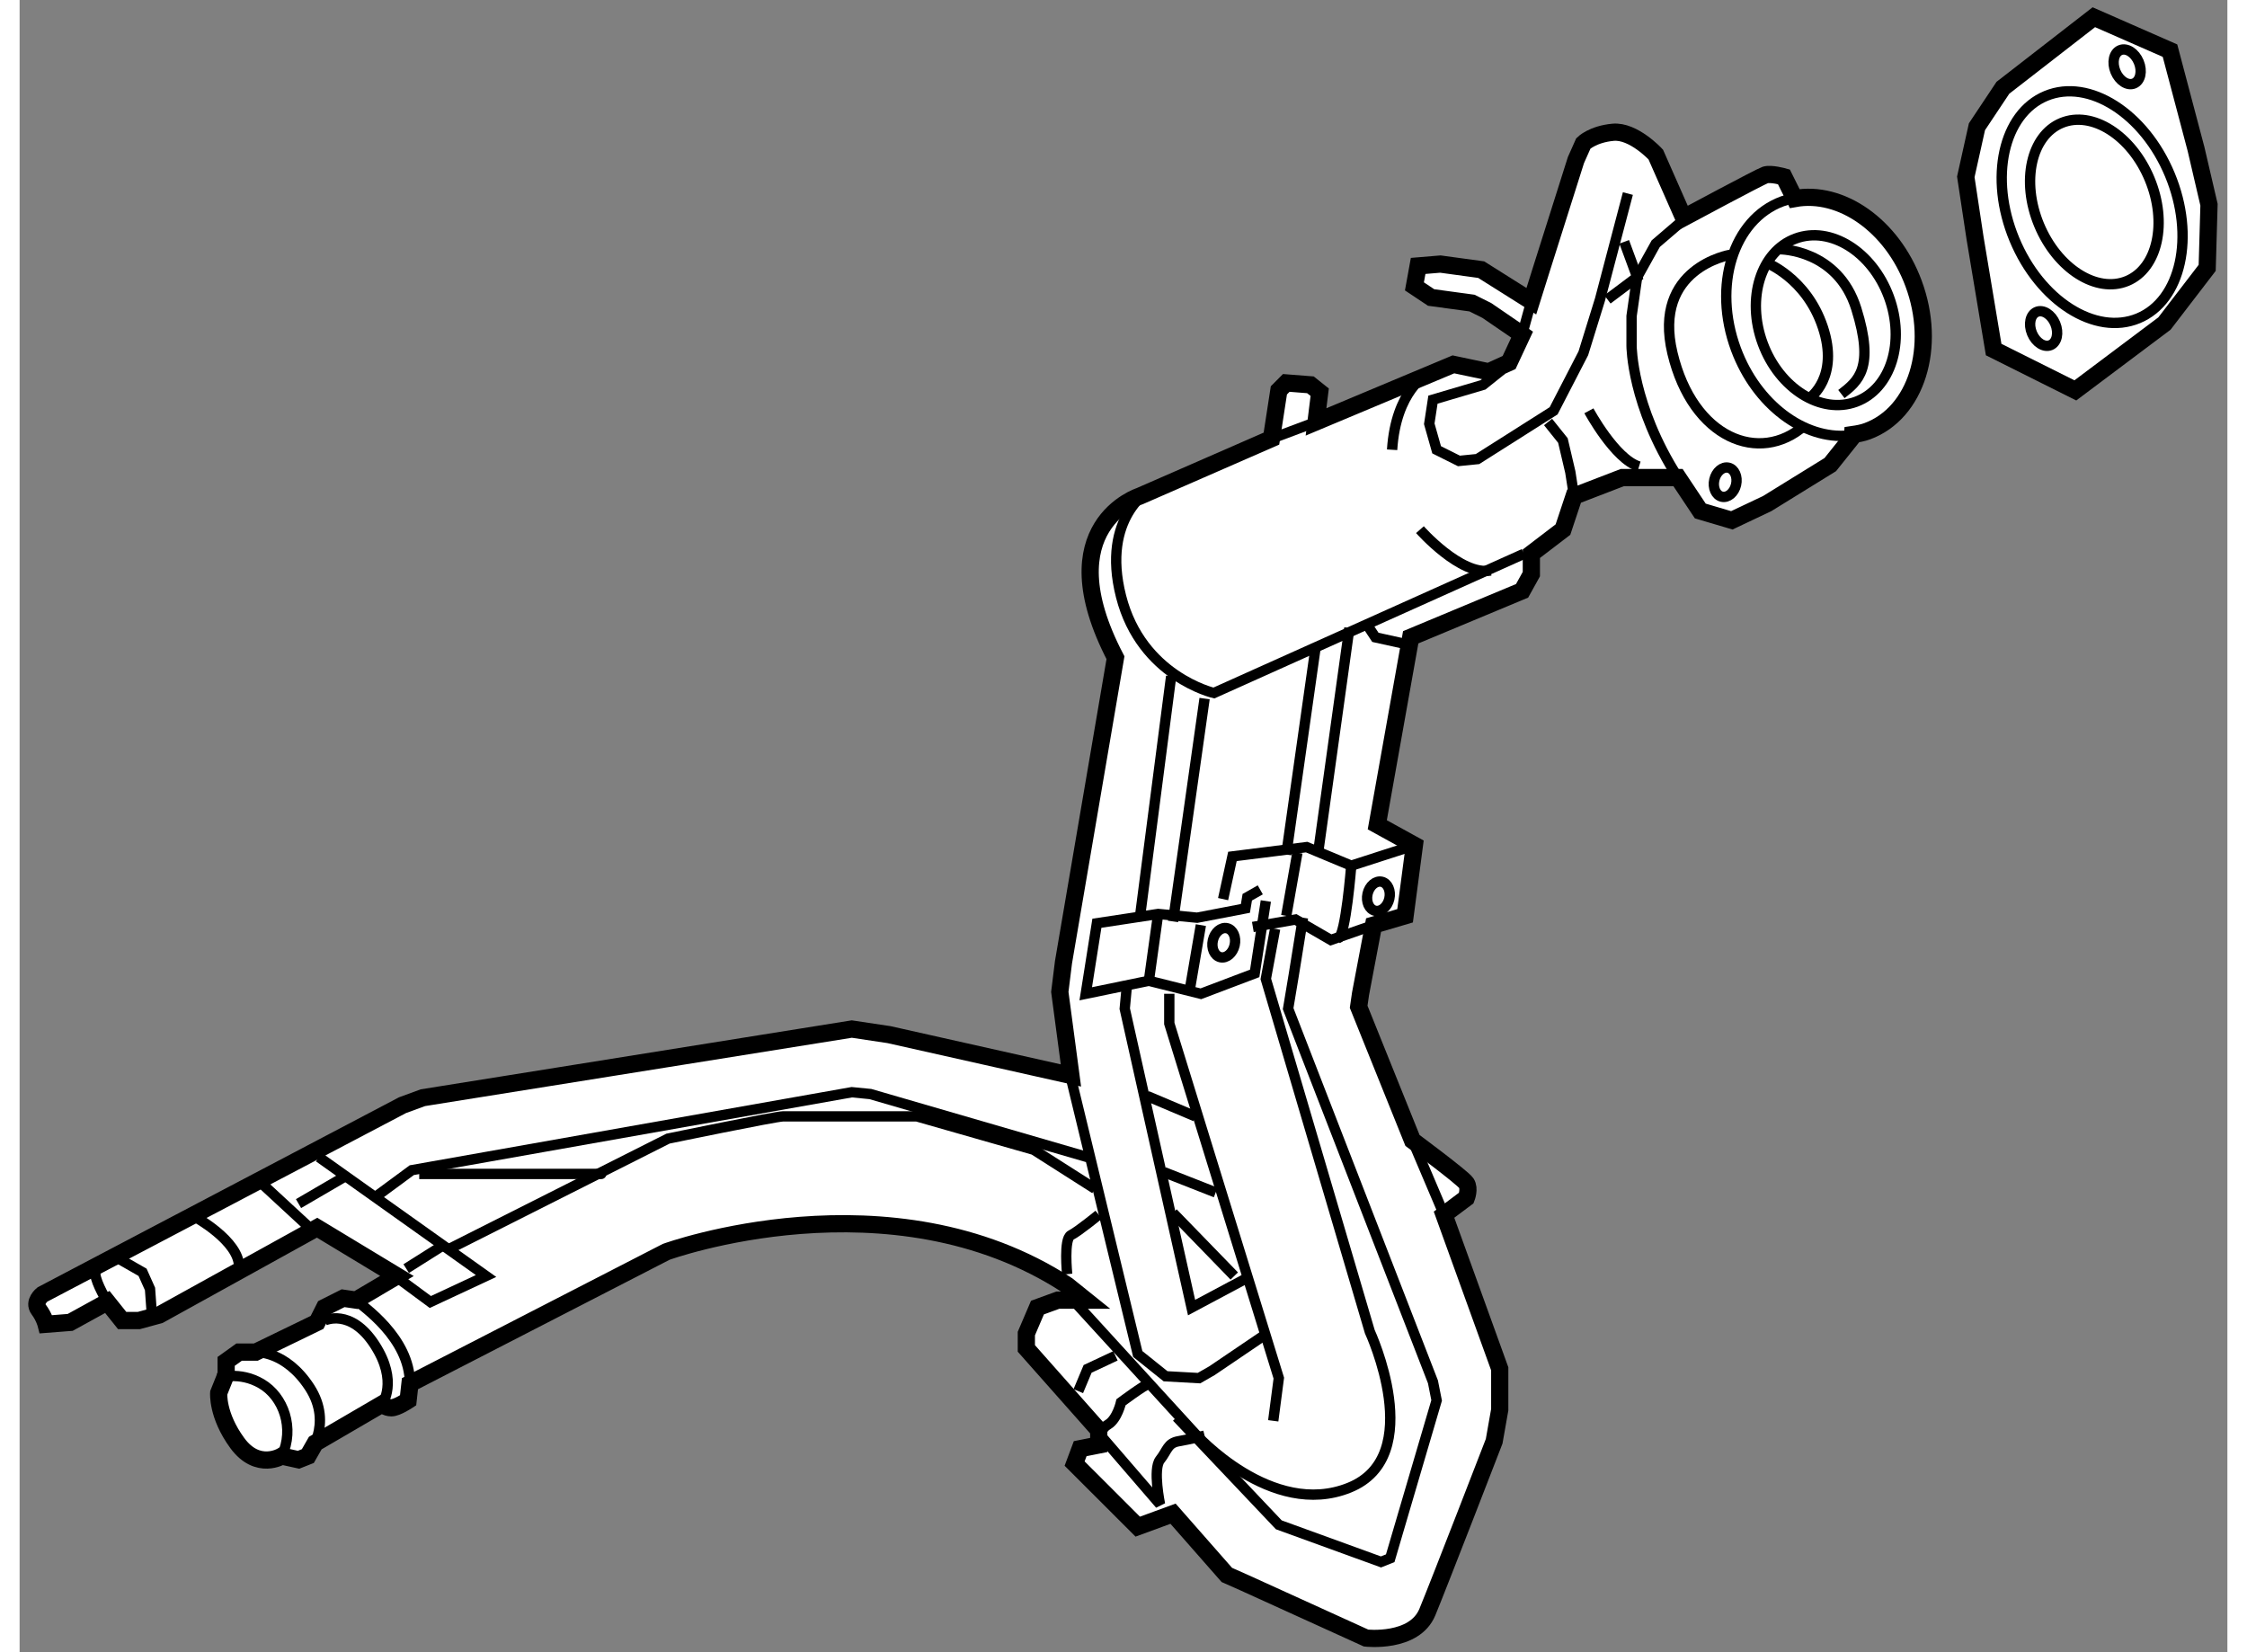 <?xml version="1.0" encoding="utf-8"?>
<!-- Generator: Adobe Illustrator 15.1.0, SVG Export Plug-In . SVG Version: 6.00 Build 0)  -->
<!DOCTYPE svg PUBLIC "-//W3C//DTD SVG 1.1//EN" "http://www.w3.org/Graphics/SVG/1.1/DTD/svg11.dtd">
<svg version="1.1" xmlns="http://www.w3.org/2000/svg" xmlns:xlink="http://www.w3.org/1999/xlink" x="0px" y="0px" width="244.8px"
	 height="180px" viewBox="141.2 51.42 64.126 47.989" enable-background="new 0 0 244.8 180" xml:space="preserve">
	
<rect x="141.2" y="51.42" width="64.126" height="47.989" fill="#808080" stroke="none"/>
	
<g><path fill="#FFFFFF" stroke="#000000" stroke-width="0.5" d="M196.21,59.651c-0.626-1.688-2.11-2.709-3.452-2.464l-0.314-0.631
			c0,0-0.378-0.107-0.54-0.054c-0.161,0.054-2.372,1.241-2.372,1.241l-0.809-1.834c0,0-0.646-0.702-1.24-0.647
			s-0.863,0.323-0.863,0.323l-0.216,0.485l-1.024,3.236l-0.271,0.863l-1.456-0.917l-1.186-0.162l-0.646,0.054l-0.108,0.594
			l0.485,0.323l1.187,0.162l0.431,0.215l1.025,0.702l-0.378,0.809l-0.593,0.27l-1.025-0.216l-3.99,1.672l0.107-0.863l-0.269-0.215
			l-0.702-0.055l-0.215,0.216l-0.216,1.402l-3.828,1.672c0,0-2.697,0.863-0.702,4.691l-1.51,8.845l-0.107,0.862l0.323,2.427
			l-5.284-1.186l-1.08-0.162l-12.457,1.994l-0.593,0.217l-10.461,5.5c0,0-0.271,0.216-0.109,0.432
			c0.162,0.216,0.217,0.432,0.217,0.432l0.701-0.055l1.078-0.593l0.431,0.539h0.485l0.595-0.162l4.582-2.534l2.319,1.402
			l-1.187,0.701l-0.377-0.055l-0.539,0.271l-0.217,0.431l-1.779,0.863h-0.485l-0.377,0.27v0.378l-0.216,0.538
			c0,0-0.053,0.647,0.54,1.456c0.593,0.81,1.294,0.378,1.294,0.378l0.485,0.107l0.27-0.107l0.216-0.378l1.941-1.132
			c0,0,0.107,0.108,0.27,0.108c0.161,0,0.485-0.216,0.485-0.216l0.054-0.485l7.442-3.829c0,0,6.525-2.373,11.648,0.971l0.538,0.432
			h-0.809l-0.593,0.216l-0.323,0.755v0.431l2.103,2.374v0.431l-0.539,0.107l-0.162,0.433l1.834,1.832l1.025-0.376l1.563,1.779
			l0.485,0.215l3.559,1.618c0,0,1.402,0.161,1.78-0.755c0.377-0.916,1.94-4.961,1.94-4.961l0.162-0.918v-1.186l-1.618-4.477
			l0.647-0.485c0,0,0.107-0.269,0-0.431s-1.563-1.24-1.563-1.24l-1.564-3.883l0.055-0.378l0.378-1.995l0.916-0.27l0.27-2.049
			l-1.078-0.594l0.971-5.446l3.235-1.349l0.269-0.485v-0.593l0.918-0.701l0.323-0.971l1.402-0.54h1.617l0.647,0.971l0.916,0.271
			l1.025-0.485l1.834-1.133l0.647-0.809l0.004-0.064c0.144-0.021,0.288-0.046,0.427-0.098
			C196.295,63.417,196.895,61.493,196.21,59.651z"></path><ellipse transform="matrix(0.938 -0.347 0.347 0.938 -8.995 71.059)" fill="none" stroke="#000000" stroke-width="0.3" cx="193.631" cy="60.608" rx="1.953" ry="2.527"></ellipse><path fill="none" stroke="#000000" stroke-width="0.3" d="M192.336,58.66c0,0,1.671,0,2.211,1.726
			c0.539,1.727,0.054,2.103-0.432,2.48"></path><path fill="none" stroke="#000000" stroke-width="0.3" d="M191.903,59.038c0,0,1.188,0.431,1.673,1.887s-0.378,2.05-0.378,2.05"></path><path fill="none" stroke="#000000" stroke-width="0.3" d="M194.325,64.07c-1.292,0.125-2.674-0.894-3.273-2.506
			c-0.683-1.843-0.082-3.766,1.341-4.294c0.098-0.036,0.196-0.065,0.296-0.087"></path><path fill="none" stroke="#000000" stroke-width="0.3" d="M189.854,57.527l-1.132,0.971l-0.54,0.971l-0.162,1.133v0.863
			c0,0,0,1.726,1.349,3.828"></path><path fill="none" stroke="#000000" stroke-width="0.3" d="M190.88,58.822c0,0-2.265,0.378-1.672,2.858s2.534,3.235,3.828,2.103"></path><polyline fill="none" stroke="#000000" stroke-width="0.3" points="184.247,62.166 183.707,62.598 182.251,63.028 182.144,63.729 
			182.358,64.484 183.006,64.808 183.545,64.754 185.756,63.352 186.619,61.681 187.104,60.116 187.913,57.042 		"></polyline><line fill="none" stroke="#000000" stroke-width="0.3" x1="184.84" y1="61.142" x2="185.108" y2="60.171"></line><polyline fill="none" stroke="#000000" stroke-width="0.3" points="187.806,58.444 188.183,59.469 187.32,60.116 		"></polyline><polyline fill="none" stroke="#000000" stroke-width="0.3" points="185.594,63.676 186.026,64.215 186.241,65.132 186.35,65.833 
					"></polyline><path fill="none" stroke="#000000" stroke-width="0.3" d="M186.781,63.352c0,0,0.754,1.402,1.456,1.618"></path><path fill="none" stroke="#000000" stroke-width="0.3" d="M182.09,62.273c0,0-0.918,0.485-1.025,2.211"></path><line fill="none" stroke="#000000" stroke-width="0.3" x1="177.56" y1="64.161" x2="178.854" y2="63.676"></line><path fill="none" stroke="#000000" stroke-width="0.3" d="M184.894,67.505l-9.006,4.044c0,0-2.104-0.484-2.696-2.804
			s0.863-3.128,0.863-3.128"></path><line fill="none" stroke="#000000" stroke-width="0.3" x1="174.647" y1="71.063" x2="173.731" y2="78.128"></line><line fill="none" stroke="#000000" stroke-width="0.3" x1="175.618" y1="71.711" x2="174.702" y2="78.183"></line><line fill="none" stroke="#000000" stroke-width="0.3" x1="178.854" y1="70.146" x2="177.99" y2="76.241"></line><line fill="none" stroke="#000000" stroke-width="0.3" x1="179.824" y1="69.661" x2="178.908" y2="76.241"></line><polyline fill="none" stroke="#000000" stroke-width="0.3" points="180.364,69.607 180.579,69.932 181.55,70.146 		"></polyline><polyline fill="none" stroke="#000000" stroke-width="0.3" points="181.712,75.972 179.878,76.564 178.583,76.024 176.427,76.295 
			176.156,77.535 		"></polyline><polyline fill="none" stroke="#000000" stroke-width="0.3" points="177.02,78.344 178.26,78.128 179.285,78.722 180.526,78.29 		
			"></polyline><line fill="none" stroke="#000000" stroke-width="0.3" x1="178.314" y1="76.187" x2="177.99" y2="78.021"></line><path fill="none" stroke="#000000" stroke-width="0.3" d="M179.878,76.564c0,0-0.161,2.049-0.377,2.104"></path><polyline fill="none" stroke="#000000" stroke-width="0.3" points="177.236,77.266 176.858,77.48 176.804,77.805 175.402,78.075 
			174.27,77.966 172.49,78.236 172.166,80.285 174,79.907 175.51,80.285 177.074,79.692 177.397,77.59 		"></polyline><line fill="none" stroke="#000000" stroke-width="0.3" x1="175.51" y1="78.29" x2="175.186" y2="80.178"></line><line fill="none" stroke="#000000" stroke-width="0.3" x1="174.27" y1="77.966" x2="174" y2="79.907"></line><path fill="none" stroke="#000000" stroke-width="0.3" d="M177.667,78.398l-0.27,1.456l3.02,10.245c0,0,1.673,3.613-0.593,4.53
			c-2.265,0.917-4.477-1.563-4.477-1.563l-3.45-3.775"></path><polyline fill="none" stroke="#000000" stroke-width="0.3" points="171.627,82.281 173.677,90.747 174.485,91.394 175.456,91.448 
			175.833,91.232 177.344,90.208 		"></polyline><polyline fill="none" stroke="#000000" stroke-width="0.3" points="173.354,80.124 173.299,80.717 175.24,89.399 176.858,88.536 
					"></polyline><line fill="none" stroke="#000000" stroke-width="0.3" x1="174.7" y1="86.649" x2="176.48" y2="88.482"></line><line fill="none" stroke="#000000" stroke-width="0.3" x1="174.432" y1="85.463" x2="175.941" y2="86.056"></line><polyline fill="none" stroke="#000000" stroke-width="0.3" points="174.593,80.285 174.593,81.148 177.774,91.448 177.612,92.688 
					"></polyline><line fill="none" stroke="#000000" stroke-width="0.3" x1="173.946" y1="83.252" x2="175.348" y2="83.845"></line><polyline fill="none" stroke="#000000" stroke-width="0.3" points="174.81,92.581 177.774,95.709 180.741,96.787 181.01,96.68 
			182.358,92.096 182.251,91.556 178.045,80.717 178.207,79.746 178.476,78.075 		"></polyline><line fill="none" stroke="#000000" stroke-width="0.3" x1="181.658" y1="84.546" x2="182.574" y2="86.702"></line><polyline fill="none" stroke="#000000" stroke-width="0.3" points="151.889,88.32 153.13,89.237 154.748,88.482 149.895,85.031 		
			"></polyline><line fill="none" stroke="#000000" stroke-width="0.3" x1="148.223" y1="85.786" x2="149.624" y2="87.08"></line><path fill="none" stroke="#000000" stroke-width="0.3" d="M143.747,89.237c-0.216-0.378-0.431-0.809-0.323-0.971
			c0.107-0.161,0.593-0.323,0.593-0.323l0.754,0.431l0.217,0.485l0.054,0.755"></path><path fill="none" stroke="#000000" stroke-width="0.3" d="M146.281,86.757c0,0,1.294,0.701,1.294,1.456"></path><path fill="none" stroke="#000000" stroke-width="0.3" d="M150.973,89.184c0.162,0.161,1.566,1.078,1.564,2.427"></path><path fill="none" stroke="#000000" stroke-width="0.3" d="M150.057,89.776c0,0,0.756-0.377,1.456,0.701s0.216,1.726,0.216,1.726"></path><path fill="none" stroke="#000000" stroke-width="0.3" d="M148.061,90.693c0,0,0.862-0.054,1.563,1.024
			c0.701,1.079-0.053,1.995-0.053,1.995"></path><path fill="none" stroke="#000000" stroke-width="0.3" d="M146.982,91.448c0,0,0.593-0.216,1.24,0.162
			c0.646,0.378,0.972,1.294,0.594,2.103"></path><path fill="none" stroke="#000000" stroke-width="0.3" d="M153.723,87.673l6.31-3.181c0,0,3.127-0.647,3.344-0.647
			c0.216,0,3.883,0,3.883,0l3.397,0.971l1.779,1.133"></path><path fill="none" stroke="#000000" stroke-width="0.3" d="M171.627,88.429c0,0-0.106-1.023,0.108-1.133
			c0.215-0.108,0.809-0.594,0.809-0.594"></path><polyline fill="none" stroke="#000000" stroke-width="0.3" points="173.029,90.801 172.221,91.179 171.95,91.826 		"></polyline><path fill="none" stroke="#000000" stroke-width="0.3" d="M174,91.61c-0.161,0.054-0.809,0.539-0.809,0.539
			s-0.108,0.485-0.378,0.647s-0.162,0.377-0.162,0.377l1.673,1.941c0,0-0.215-1.024,0-1.295c0.215-0.269,0.215-0.483,0.538-0.538
			s0.756-0.162,0.756-0.162"></path><polyline fill="none" stroke="#000000" stroke-width="0.3" points="151.565,86.164 152.591,85.408 165.371,83.144 165.911,83.197 
			172.221,85.031 		"></polyline><path fill="none" stroke="#000000" stroke-width="0.3" d="M152.807,85.517c0,0,5.501,0,5.284,0"></path><line fill="none" stroke="#000000" stroke-width="0.3" x1="149.301" y1="86.379" x2="150.595" y2="85.624"></line><line fill="none" stroke="#000000" stroke-width="0.3" x1="152.429" y1="88.267" x2="153.454" y2="87.62"></line><ellipse transform="matrix(0.975 0.222 -0.222 0.975 21.636 -38.118)" fill="none" stroke="#000000" stroke-width="0.3" cx="180.729" cy="77.383" rx="0.324" ry="0.432"></ellipse><ellipse transform="matrix(0.975 0.223 -0.223 0.975 22.003 -37.295)" fill="none" stroke="#000000" stroke-width="0.3" cx="176.145" cy="78.786" rx="0.324" ry="0.432"></ellipse><ellipse transform="matrix(0.975 0.223 -0.223 0.975 19.388 -40.878)" fill="none" stroke="#000000" stroke-width="0.3" cx="190.706" cy="65.412" rx="0.324" ry="0.432"></ellipse><path fill="none" stroke="#000000" stroke-width="0.3" d="M181.873,66.804c0,0,1.188,1.348,2.05,1.187"></path></g>



	
<g><polygon fill="#FFFFFF" stroke="#000000" stroke-width="0.5" points="201.447,51.92 198.806,53.969 198.052,55.101 
			197.728,56.557 197.997,58.337 198.537,61.573 200.91,62.759 203.498,60.817 204.739,59.2 204.792,57.366 204.415,55.748 
			203.659,52.891 		"></polygon><ellipse transform="matrix(0.924 -0.384 0.384 0.924 -6.606 81.595)" fill="none" stroke="#000000" stroke-width="0.3" cx="201.341" cy="57.366" rx="1.737" ry="2.483"></ellipse><ellipse transform="matrix(0.923 -0.384 0.384 0.923 -8.105 81.45)" fill="none" stroke="#000000" stroke-width="0.3" cx="200.061" cy="61.035" rx="0.366" ry="0.523"></ellipse><ellipse transform="matrix(0.923 -0.384 0.384 0.923 -5 81.799)" fill="none" stroke="#000000" stroke-width="0.3" cx="202.488" cy="53.431" rx="0.366" ry="0.524"></ellipse><ellipse transform="matrix(0.924 -0.383 0.383 0.924 -6.613 81.542)" fill="none" stroke="#000000" stroke-width="0.3" cx="201.341" cy="57.367" rx="2.445" ry="3.496"></ellipse></g>


</svg>